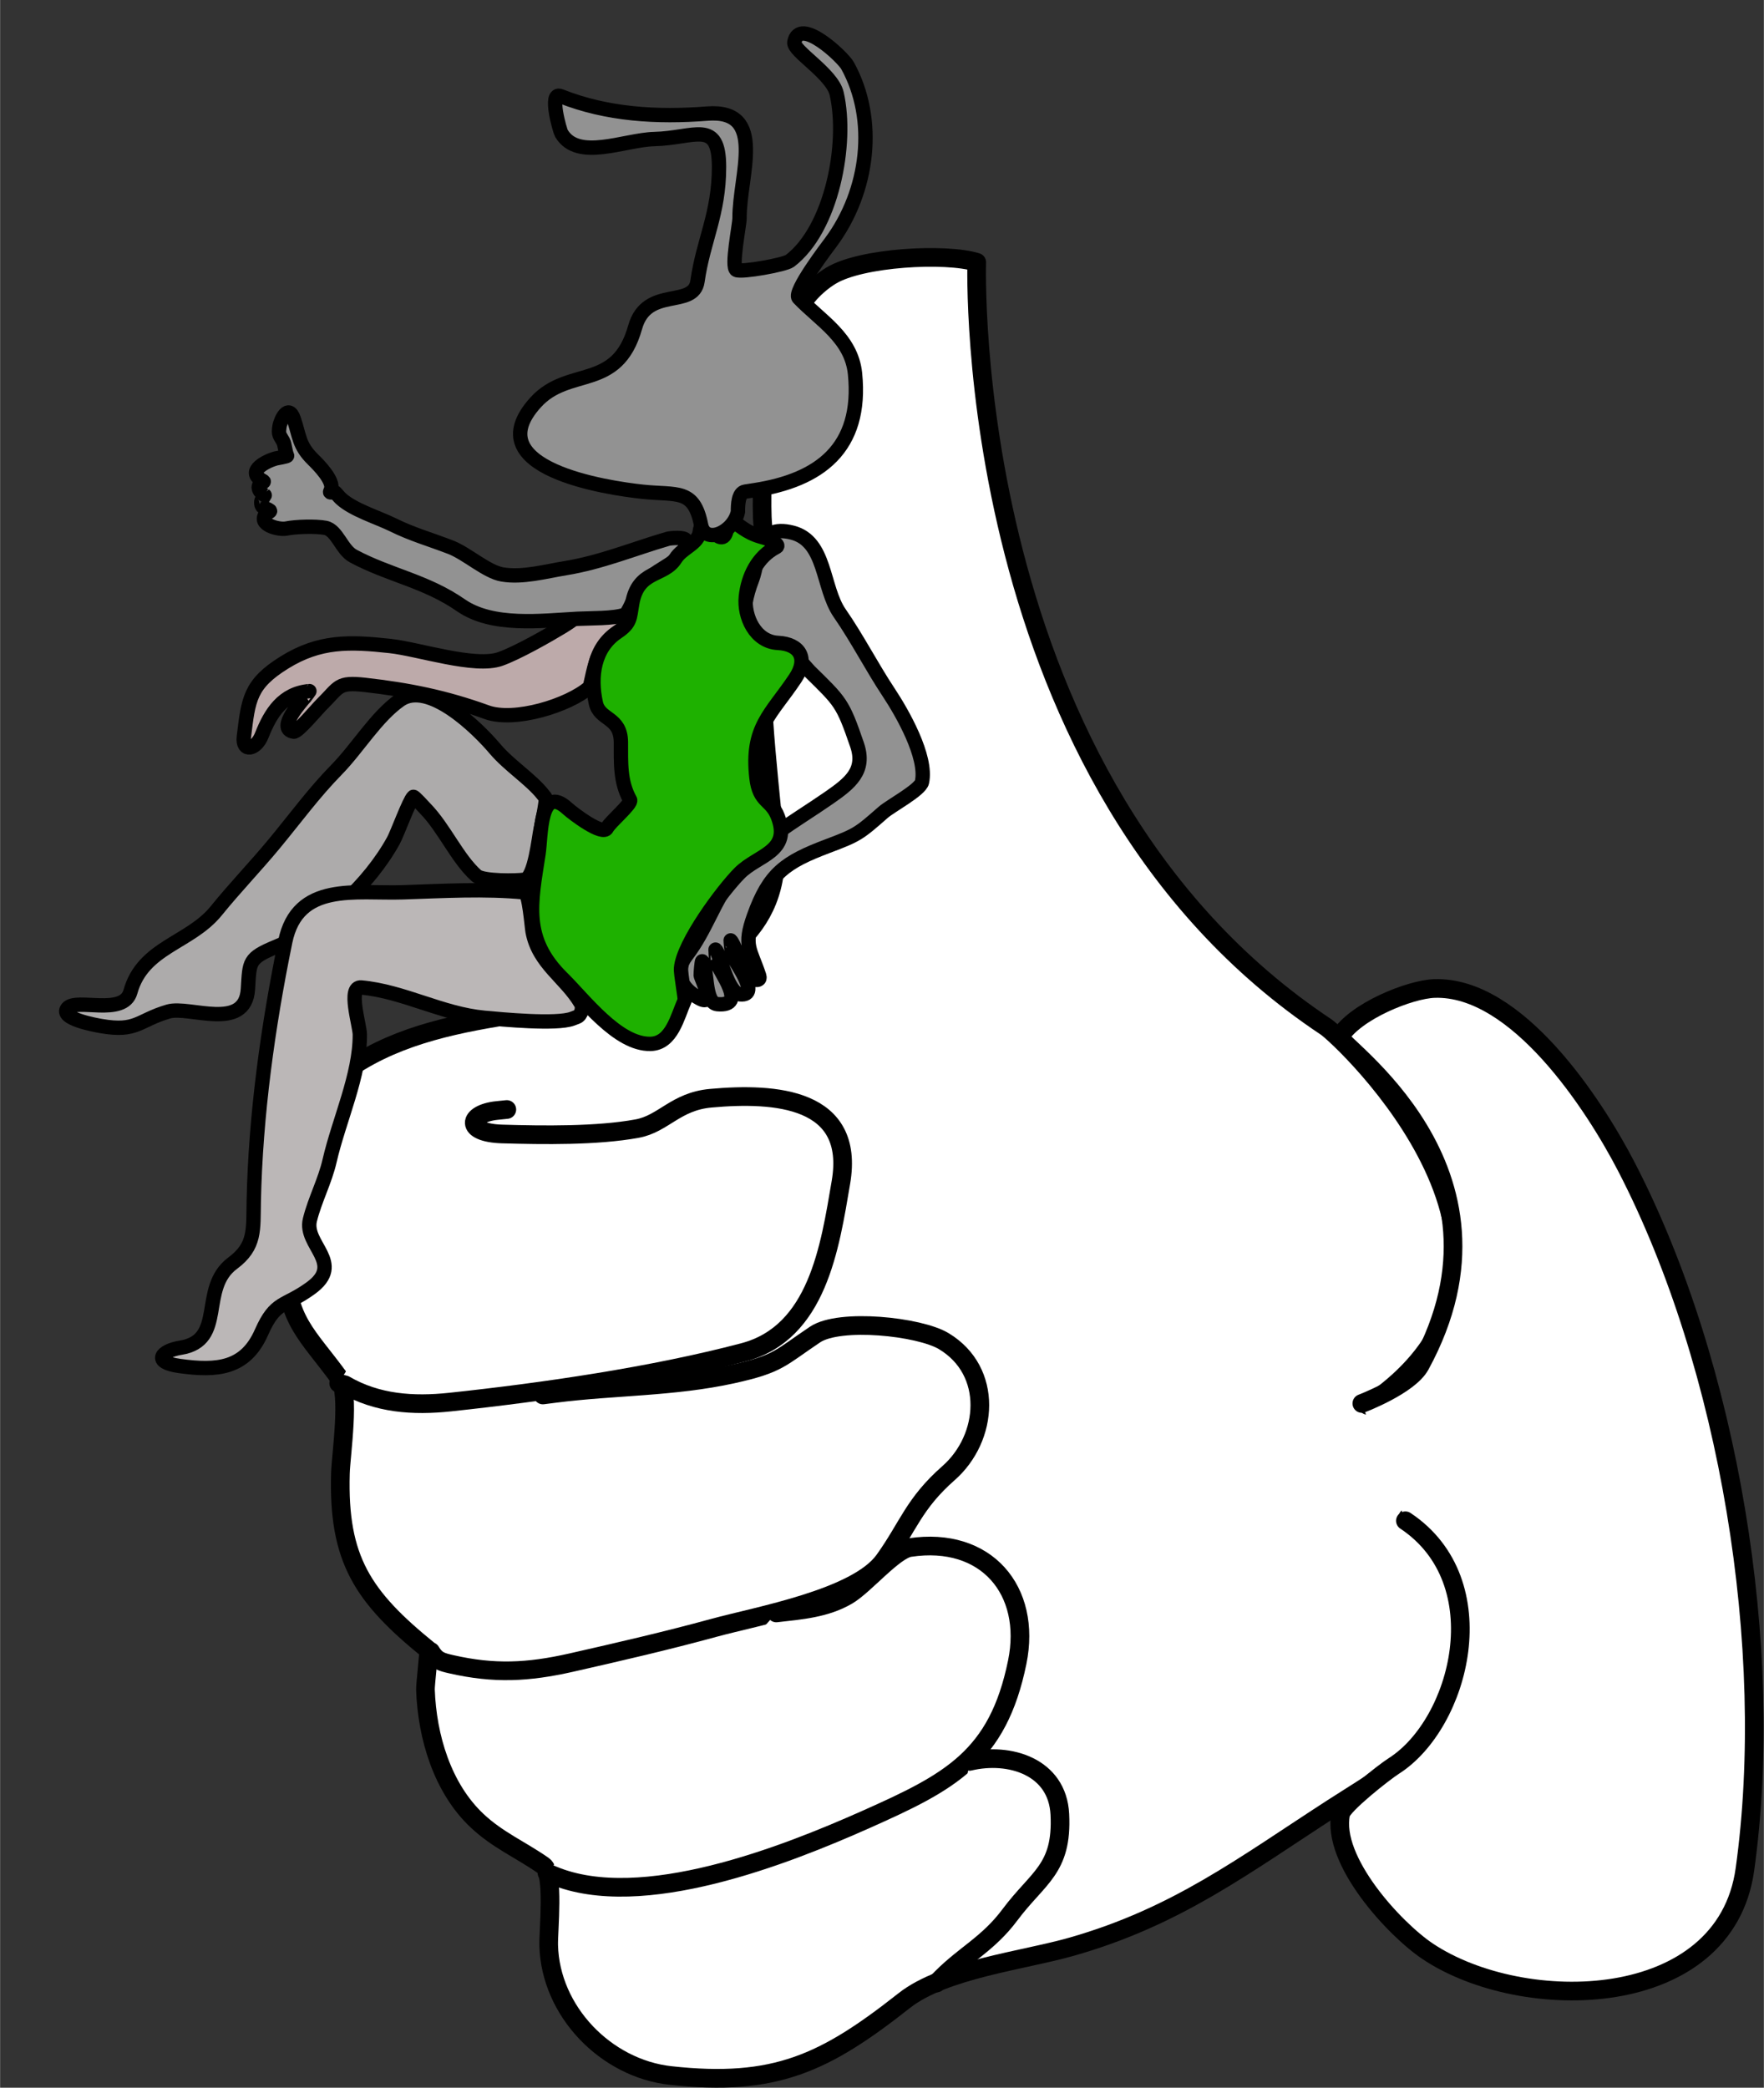 <svg xmlns="http://www.w3.org/2000/svg" width="672" height="795" viewBox="0 0 3685 4360">
  <rect x="0" y="0" width="3685" height="4360" fill="#333333" stroke="none"/>
  <path id="Trac" fill="#ffffff" fill-rule="evenodd" stroke="#000000" stroke-width="39" stroke-linecap="round" stroke-linejoin="round" d="M 2941.107 3169.016 C 2947.247 3168.068 2953.386 3167.121 2959.526 3166.173 C 2989.779 3161.505 3043.061 3242.116 3047.354 3268.788 C 3058.395 3337.689 3058.463 3515.515 3035.098 3568.939 C 3002.157 3644.244 2852.569 3731.55 2783.914 3775.887 C 2597.601 3896.219 2459.195 4002.468 2239.367 4065.328 C 2138.282 4094.233 1971.794 4112.823 1889.045 4178.019 C 1723.359 4308.552 1619.279 4358.612 1400.44 4334.472 C 1265.917 4319.633 1149.615 4200.578 1146.138 4062.54 C 1145.368 4031.919 1158.09 3912.272 1134.97 3896.106 C 1087.371 3862.822 1039.896 3843.09 996.673 3802.521 C 923.977 3734.29 892.113 3627.134 888.645 3528.639 C 888.293 3518.647 896.588 3447.338 895.132 3446.156 C 757.774 3334.636 705.865 3257.026 711.001 3077.378 C 712.15 3037.176 731.699 2909.375 708.847 2878.14 C 640.833 2785.173 599.282 2759.352 595.263 2635.289 C 593.31 2575.019 582.427 2382.276 623.751 2329.821 C 798.468 2108.015 1078.502 2136.454 1322.368 2075.187 C 1487.06 2033.82 1636.122 1945.991 1618.682 1757.7 C 1602.998 1588.61 1580.367 1420.643 1596.048 1250.292 C 1596.945 1240.538 1619.109 1182.597 1618.662 1181.863 C 1587.706 1130.958 1592.3 1072.73 1592.012 1014.596 C 1591.337 878.548 1605.807 655.298 1735.845 575.8 C 1798.928 537.242 1976.079 527.688 2040.459 547.793 C 2040.459 547.793 2004.731 1635.9 2770.097 2144.557 C 2801.987 2165.75 3305.252 2633.813 2857 2935"/>
  <path id="path1" fill="#ffffff" fill-rule="evenodd" stroke="#000000" stroke-width="39" stroke-linecap="round" stroke-linejoin="round" d="M 1058.649 2317.098 L 1038.583 2319.138 C 976.32 2325.467 969.453 2365.958 1049.035 2368.242 C 1134.158 2370.694 1247.068 2372.427 1331.066 2356.958 C 1386.03 2346.828 1411.292 2300.191 1484.632 2293.562 C 1620.318 2281.287 1786.678 2292.618 1756.716 2468.941 C 1733.607 2604.98 1707.559 2783.422 1553.365 2824.128 C 1364.683 2873.948 1136.425 2907.218 940.532 2928.106 C 862.709 2936.408 787.732 2931.216 720.208 2892.022 C 720.208 2892.022 711.689 2889.824 707.43 2888.724"/>
  <path id="path2" fill="#ffffff" fill-rule="evenodd" stroke="#000000" stroke-width="39" stroke-linecap="round" stroke-linejoin="round" d="M 1134.004 2913.273 L 1159.251 2910.058 C 1283.756 2894.197 1407.458 2896.827 1530.752 2869.574 C 1627.16 2848.265 1629.435 2836.011 1702.651 2787.046 C 1754.115 2752.642 1920.353 2770.181 1971.436 2800.811 C 2075.491 2863.219 2065.262 3002.908 1981.42 3076.575 C 1908.679 3140.508 1897.313 3188.181 1847.101 3258.282 C 1789.871 3338.164 1581.992 3374.765 1491.351 3399.599 C 1393.462 3426.418 1292.263 3449.794 1193.271 3472.2 C 1102.377 3492.775 1031.808 3495.937 942.863 3475.698 C 921.041 3470.735 911.044 3467.876 899.614 3448.903"/>
  <path id="path3" fill="#ffffff" fill-rule="evenodd" stroke="#000000" stroke-width="39" stroke-linecap="round" stroke-linejoin="round" d="M 1142.494 3911.198 L 1156.183 3916.858 C 1340.837 3993.145 1641.117 3874.408 1808.043 3800.158 C 1984.617 3721.61 2084.511 3670.006 2125.08 3471.152 C 2155.558 3321.638 2060.439 3207.93 1900.908 3231.905 C 1867.475 3236.926 1806.171 3311.143 1770.27 3332.138 C 1724.653 3358.81 1673.157 3362.657 1621.657 3368.494"/>
  <path id="path4" fill="#ffffff" fill-rule="evenodd" stroke="#000000" stroke-width="39" stroke-linecap="round" stroke-linejoin="round" d="M 1956.504 4141.381 L 1966.775 4130.981 C 2015.401 4081.796 2064.334 4059.814 2109.782 3998.91 C 2168.639 3920.059 2219.813 3904.073 2214.073 3789.047 C 2209.085 3689.464 2109.03 3658.557 2025.208 3678.516"/>
  <path id="path5" fill="#ffffff" fill-rule="evenodd" stroke="#000000" stroke-width="39" stroke-linecap="round" stroke-linejoin="round" d="M 2936 3176 C 3128.131 3303.853 3050.371 3599.896 2911.915 3688.006 C 2890.355 3701.727 2804.475 3769.624 2800.784 3787.996 C 2781.048 3886.319 2914.052 4029.474 2982.886 4075.358 C 3182.369 4208.314 3603.805 4201.516 3645.356 3904.108 C 3709.483 3444.863 3612.94 2853.146 3398.42 2437.963 C 3330.357 2306.233 3169.25 2058.96 2996.831 2064.386 C 2945.186 2066.012 2831.354 2112.1 2799 2165 C 2790.136 2179.492 3192.05 2438.591 2967 2851 C 2943.706 2893.688 2845 2931 2845 2931"/>
  <g id="Associer">
    <path id="path6" fill="#adabab" fill-rule="evenodd" stroke="#000000" stroke-width="30" stroke-linecap="round" stroke-linejoin="round" d="M 1139.746 1666.371 L 1133.759 1658.844 C 1108.621 1627.176 1063.427 1598.736 1033.918 1563.792 C 997.969 1521.237 895.31 1420.175 835.625 1461.82 C 785.869 1496.511 746.92 1562.592 703.417 1606.938 C 655.401 1655.884 616.418 1709.374 572.96 1761.885 C 533.509 1809.556 490.603 1853.938 451.542 1902.154 C 396.544 1970.058 298.265 1977.447 272.238 2071.333 C 257.904 2123.037 159.136 2083.607 140.776 2105.606 C 122.443 2127.582 202.587 2141.318 210.524 2142.707 C 285.955 2155.903 288.107 2131.061 351.437 2112.508 C 395.226 2099.674 512.164 2155.199 517.795 2065.403 C 521.399 2007.936 518.198 2001.403 577.838 1976.718 C 675.605 1936.266 771.33 1846.861 821.769 1755.414 C 829.952 1740.575 854.892 1671.792 863.435 1664.158 C 864.892 1662.854 887.133 1687.426 888.701 1689.043 C 928.416 1729.996 955.185 1793.312 995.229 1828.915 C 1008.811 1840.986 1080.693 1839.642 1095.764 1837.162 C 1117.043 1833.658 1125.649 1747.677 1129.313 1731.521 C 1130.039 1728.323 1142.504 1669.838 1139.746 1666.371 Z"/>
    <path id="path7" fill="#bbb7b7" fill-rule="evenodd" stroke="#000000" stroke-width="30" stroke-linecap="round" stroke-linejoin="round" d="M 1205.281 2123.749 L 1195.599 2127.432 C 1162.625 2140 1047.779 2128.873 1011.876 2125.592 C 923.16 2117.479 842.264 2070.203 754.425 2062.289 C 725.26 2059.653 751.431 2140.869 751.558 2160.582 C 752.075 2244.853 707.703 2340.173 688.487 2423.854 C 678.62 2466.828 657.768 2505.201 647.281 2547.433 C 634.184 2600.175 721.075 2638.003 648.764 2690.358 C 593.758 2730.164 575.484 2715.665 546.072 2782.39 C 512.541 2858.433 453.825 2863.714 374.729 2852.714 C 317.274 2844.726 336.319 2821.144 377.185 2814.599 C 472.949 2799.259 414.794 2690.787 485.868 2638.025 C 533.778 2602.455 528.72 2568.222 529.945 2509.315 C 533.714 2328.789 559.411 2143.628 595.711 1966.587 C 621.494 1840.867 742.875 1866.736 841.856 1863.511 C 925.001 1860.804 1012.974 1855.496 1095.92 1863.652 C 1105.254 1864.568 1110.442 1934.33 1112.457 1945.35 C 1124.755 2012.646 1181.712 2041.58 1213.498 2095.823 C 1218.403 2104.194 1214.35 2120.299 1205.281 2123.749 Z"/>
    <path id="path8" fill="#bdaaaa" fill-rule="evenodd" stroke="#000000" stroke-width="30" stroke-linecap="round" stroke-linejoin="round" d="M 1400.605 1177.913 L 1389.752 1178.418 C 1322.972 1181.729 1236.194 1271.612 1175.868 1308.196 C 1143.217 1327.999 1080.989 1363.3 1045.279 1376.095 C 992.255 1395.119 874.669 1355.641 814.9 1349.125 C 730.01 1339.876 667.739 1337.824 594.302 1383.328 C 521.003 1428.754 518.852 1460.712 509.304 1538.654 C 505.294 1571.283 534.51 1566.504 546.759 1535.435 C 564.93 1489.337 590.55 1448.081 646.215 1443.325 C 646.257 1443.322 638.808 1453.875 637.5 1455.394 C 632.049 1461.722 576.078 1522.718 613.504 1528.009 C 621.851 1529.189 661.743 1481.133 671.94 1471.081 C 709.406 1434.135 704.95 1424.074 762.256 1430.365 C 853.46 1440.667 930.049 1456.033 1016.69 1487.375 C 1074.538 1508.303 1187.612 1473.433 1231.314 1435.401 C 1233.927 1433.128 1241.271 1382.181 1252.122 1366.375 C 1283.677 1320.372 1322.279 1349.994 1329.21 1281.842 C 1334.982 1224.991 1366.225 1220.645 1396.466 1182.742 C 1397.788 1181.084 1402.723 1177.814 1400.605 1177.913 Z"/>
    <path id="path9" fill="#929292" fill-rule="evenodd" stroke="#000000" stroke-width="30" stroke-linecap="round" stroke-linejoin="round" d="M 1640.634 1345.705 L 1631.111 1345.927 C 1540.286 1348.043 1547.164 1272.848 1570.693 1211.787 C 1588.182 1166.416 1578.029 1092.746 1655.172 1112.367 C 1725.836 1130.35 1717.281 1227.491 1754.179 1280.642 C 1791.071 1333.772 1820.778 1392.205 1856.657 1446.32 C 1884.838 1488.83 1937.298 1580.577 1926.063 1633.061 C 1922.449 1649.923 1860.202 1683.09 1844.871 1696.566 C 1794.047 1741.25 1790.714 1743.702 1729.239 1766.904 C 1640.281 1800.451 1606.826 1823.985 1574.826 1913.157 C 1552.297 1975.951 1567.382 1981.547 1585.963 2037.918 C 1591.738 2055.356 1557.944 2044.616 1550.82 2022.394 C 1547.006 2010.522 1532.966 1969.952 1526.311 1963.954 C 1525.958 1963.636 1528.564 1990.535 1529.553 1993.964 C 1533.194 2006.596 1590.825 2080.562 1546.208 2076.637 C 1519.673 2074.3 1504.06 1991.632 1494.741 1983.22 C 1494.728 1983.208 1495.781 2005.445 1496.501 2008.232 C 1501.876 2029.05 1563.364 2103.16 1498.426 2097.117 C 1470.378 2094.503 1479.008 2019.24 1466.878 2007.569 C 1465.678 2006.414 1463.452 2034.183 1463.68 2036.654 C 1464.243 2042.751 1495.046 2103.166 1461.84 2085.441 C 1421.988 2064.157 1406.333 2031.384 1434.191 1995.049 C 1475.622 1941.038 1490.567 1882.531 1533.719 1826.744 C 1593.891 1748.97 1653.185 1720.572 1731.111 1666.588 C 1775.272 1636.003 1809.051 1609.969 1790.286 1555.26 C 1760.1 1467.258 1756.172 1465.793 1691.186 1401.898 C 1685.039 1395.859 1642.696 1345.656 1640.634 1345.705 Z"/>
    <path id="path10" fill="#929292" fill-rule="evenodd" stroke="#000000" stroke-width="30" stroke-linecap="round" stroke-linejoin="round" d="M 689.553 1027.017 L 691.209 1022.667 C 698.307 1004.174 665.617 971.245 653.574 959.429 C 623.909 930.354 625.683 910.489 613.625 875.192 C 602.415 842.429 585.779 876.521 583.563 891.289 C 580.951 908.679 584.277 908.619 591.458 921.852 C 595.016 928.426 595.443 942.736 599.579 951.76 C 600.258 953.241 577.72 956.953 575.647 957.506 C 558.708 962.038 512.608 983.277 547.247 1003.385 C 551.063 1005.598 552.577 1005.52 548.053 1007.654 C 532.667 1014.868 543.241 1029.441 552.857 1034.4 C 552.922 1034.433 545.986 1044.536 545.752 1046.929 C 544.206 1062.763 554.938 1059.605 563.548 1066.313 C 566.319 1068.375 557.94 1070.45 555.699 1073.078 C 536.695 1095.372 582.309 1107.064 597.895 1103.844 C 617.652 1099.749 659.593 1098.528 679.683 1102.418 C 704.137 1107.19 713.435 1148.217 738.059 1161.392 C 813.553 1201.741 889.371 1213.12 962.826 1264.099 C 1028.736 1309.875 1131.083 1296.316 1206.836 1292.266 C 1233.359 1290.869 1281.42 1292.147 1305.01 1283.965 C 1311.925 1281.563 1324.125 1248.617 1329.364 1240.029 C 1349.085 1207.699 1364.054 1199.612 1394.928 1180.342 C 1410.771 1170.447 1435.828 1150.756 1432.885 1128.909 C 1431.804 1120.847 1400.207 1123.74 1395.003 1125.26 C 1322.968 1146.306 1255.307 1174.575 1180.701 1186.662 C 1139.349 1193.377 1091.646 1206.788 1049.357 1199.73 C 1016.489 1194.229 975.25 1156.001 941.5 1142.933 C 899.939 1126.838 860.987 1116.011 820.846 1096.123 C 790.015 1080.857 737.213 1064.844 711.898 1041.141 C 707.827 1037.328 704.458 1032.831 700.591 1028.822 C 698.003 1026.139 688.227 1030.501 689.553 1027.017 Z"/>
    <path id="path11" fill="#1eb100" fill-rule="evenodd" stroke="#000000" stroke-width="30" stroke-linecap="round" stroke-linejoin="round" d="M 1598.11 1123.452 L 1588.07 1120.52 C 1559.312 1112.133 1543.701 1096.666 1520.433 1079.946 C 1520.355 1079.89 1518.309 1104.97 1517.907 1106.938 C 1507.977 1155.56 1467.262 1066.841 1461.809 1109.962 C 1458.46 1136.442 1425.654 1143.417 1411.027 1166.713 C 1386.782 1205.333 1332.893 1189.249 1320.596 1260.572 C 1315.335 1291.108 1317.63 1301.337 1289.538 1320.228 C 1240.579 1353.147 1232.5 1412.458 1244.677 1468.338 C 1252.645 1504.81 1296.759 1496.659 1297.013 1550.241 C 1297.222 1592.189 1294.774 1632.282 1316.132 1670.607 C 1320.507 1678.464 1273.721 1717.129 1268.006 1729.181 C 1259.522 1747.047 1195.907 1698.243 1185.526 1688.737 C 1126.904 1635.053 1130.493 1746.74 1124.943 1782.665 C 1108.801 1886.979 1091.368 1960.773 1174.603 2042.679 C 1220.557 2087.905 1290.443 2181.835 1359.063 2180.062 C 1403.468 2178.922 1415.043 2123.031 1430.12 2089.525 C 1431.932 2085.496 1421.598 2034.49 1422.67 2021.826 C 1427.048 1970.086 1509.177 1859.394 1545.115 1823.251 C 1582.882 1785.268 1653.04 1779.421 1624.953 1705.749 C 1610.785 1668.585 1586.162 1676.954 1580.184 1624.398 C 1568.147 1518.569 1610.521 1492.611 1661.288 1416.615 C 1689.05 1375.056 1670.632 1344.862 1625.324 1342.667 C 1577.452 1340.334 1553.73 1287.593 1557.996 1246.456 C 1562.438 1203.643 1582.653 1162.541 1621.663 1142.497 C 1630.643 1137.883 1607.801 1126.282 1598.11 1123.452 Z"/>
    <path id="path68-copie" fill="#929292" fill-rule="evenodd" stroke="#000000" stroke-width="30" stroke-linecap="round" stroke-linejoin="round" d="M 1556.655 1026.71 L 1576.502 1023.641 C 1711.064 1002.827 1801.904 936.847 1786.138 780.433 C 1778.6 705.64 1713.573 669.574 1668.339 622.166 C 1656.476 609.733 1728.927 515.015 1735.973 505.495 C 1814.416 399.516 1833.131 250.262 1770.476 137.002 C 1760.573 119.1 1669.753 33.15 1659.344 88.119 C 1655.899 106.336 1738.214 153.834 1747.759 195.48 C 1771.673 299.832 1737.628 478.035 1650.099 544.838 C 1639.371 553.035 1549.185 569.271 1538.384 563.814 C 1526.623 557.877 1544.975 469.59 1544.872 455.47 C 1544.229 366.192 1603.095 227.422 1477.413 237.229 C 1372.85 245.384 1268.59 239.495 1170.906 200.795 C 1146.055 190.945 1169.386 272.847 1172.738 278.523 C 1207.211 336.872 1304.368 291.95 1366.776 290.415 C 1450.966 288.359 1501.945 247.949 1502.015 348.57 C 1502.062 446.883 1468.933 502.667 1457.07 587.212 C 1448.833 645.56 1351.279 596.402 1326.782 683.347 C 1288.79 818.237 1188.094 764.152 1118.896 840.314 C 993.188 978.763 1269.869 1019.246 1342.098 1026.945 C 1414.602 1034.682 1449.348 1019.684 1464.508 1096.327 C 1472.784 1138.181 1532.311 1111.924 1541.484 1068.964 C 1541.484 1053.952 1542.204 1028.946 1556.655 1026.71 Z"/>
  </g>
</svg>